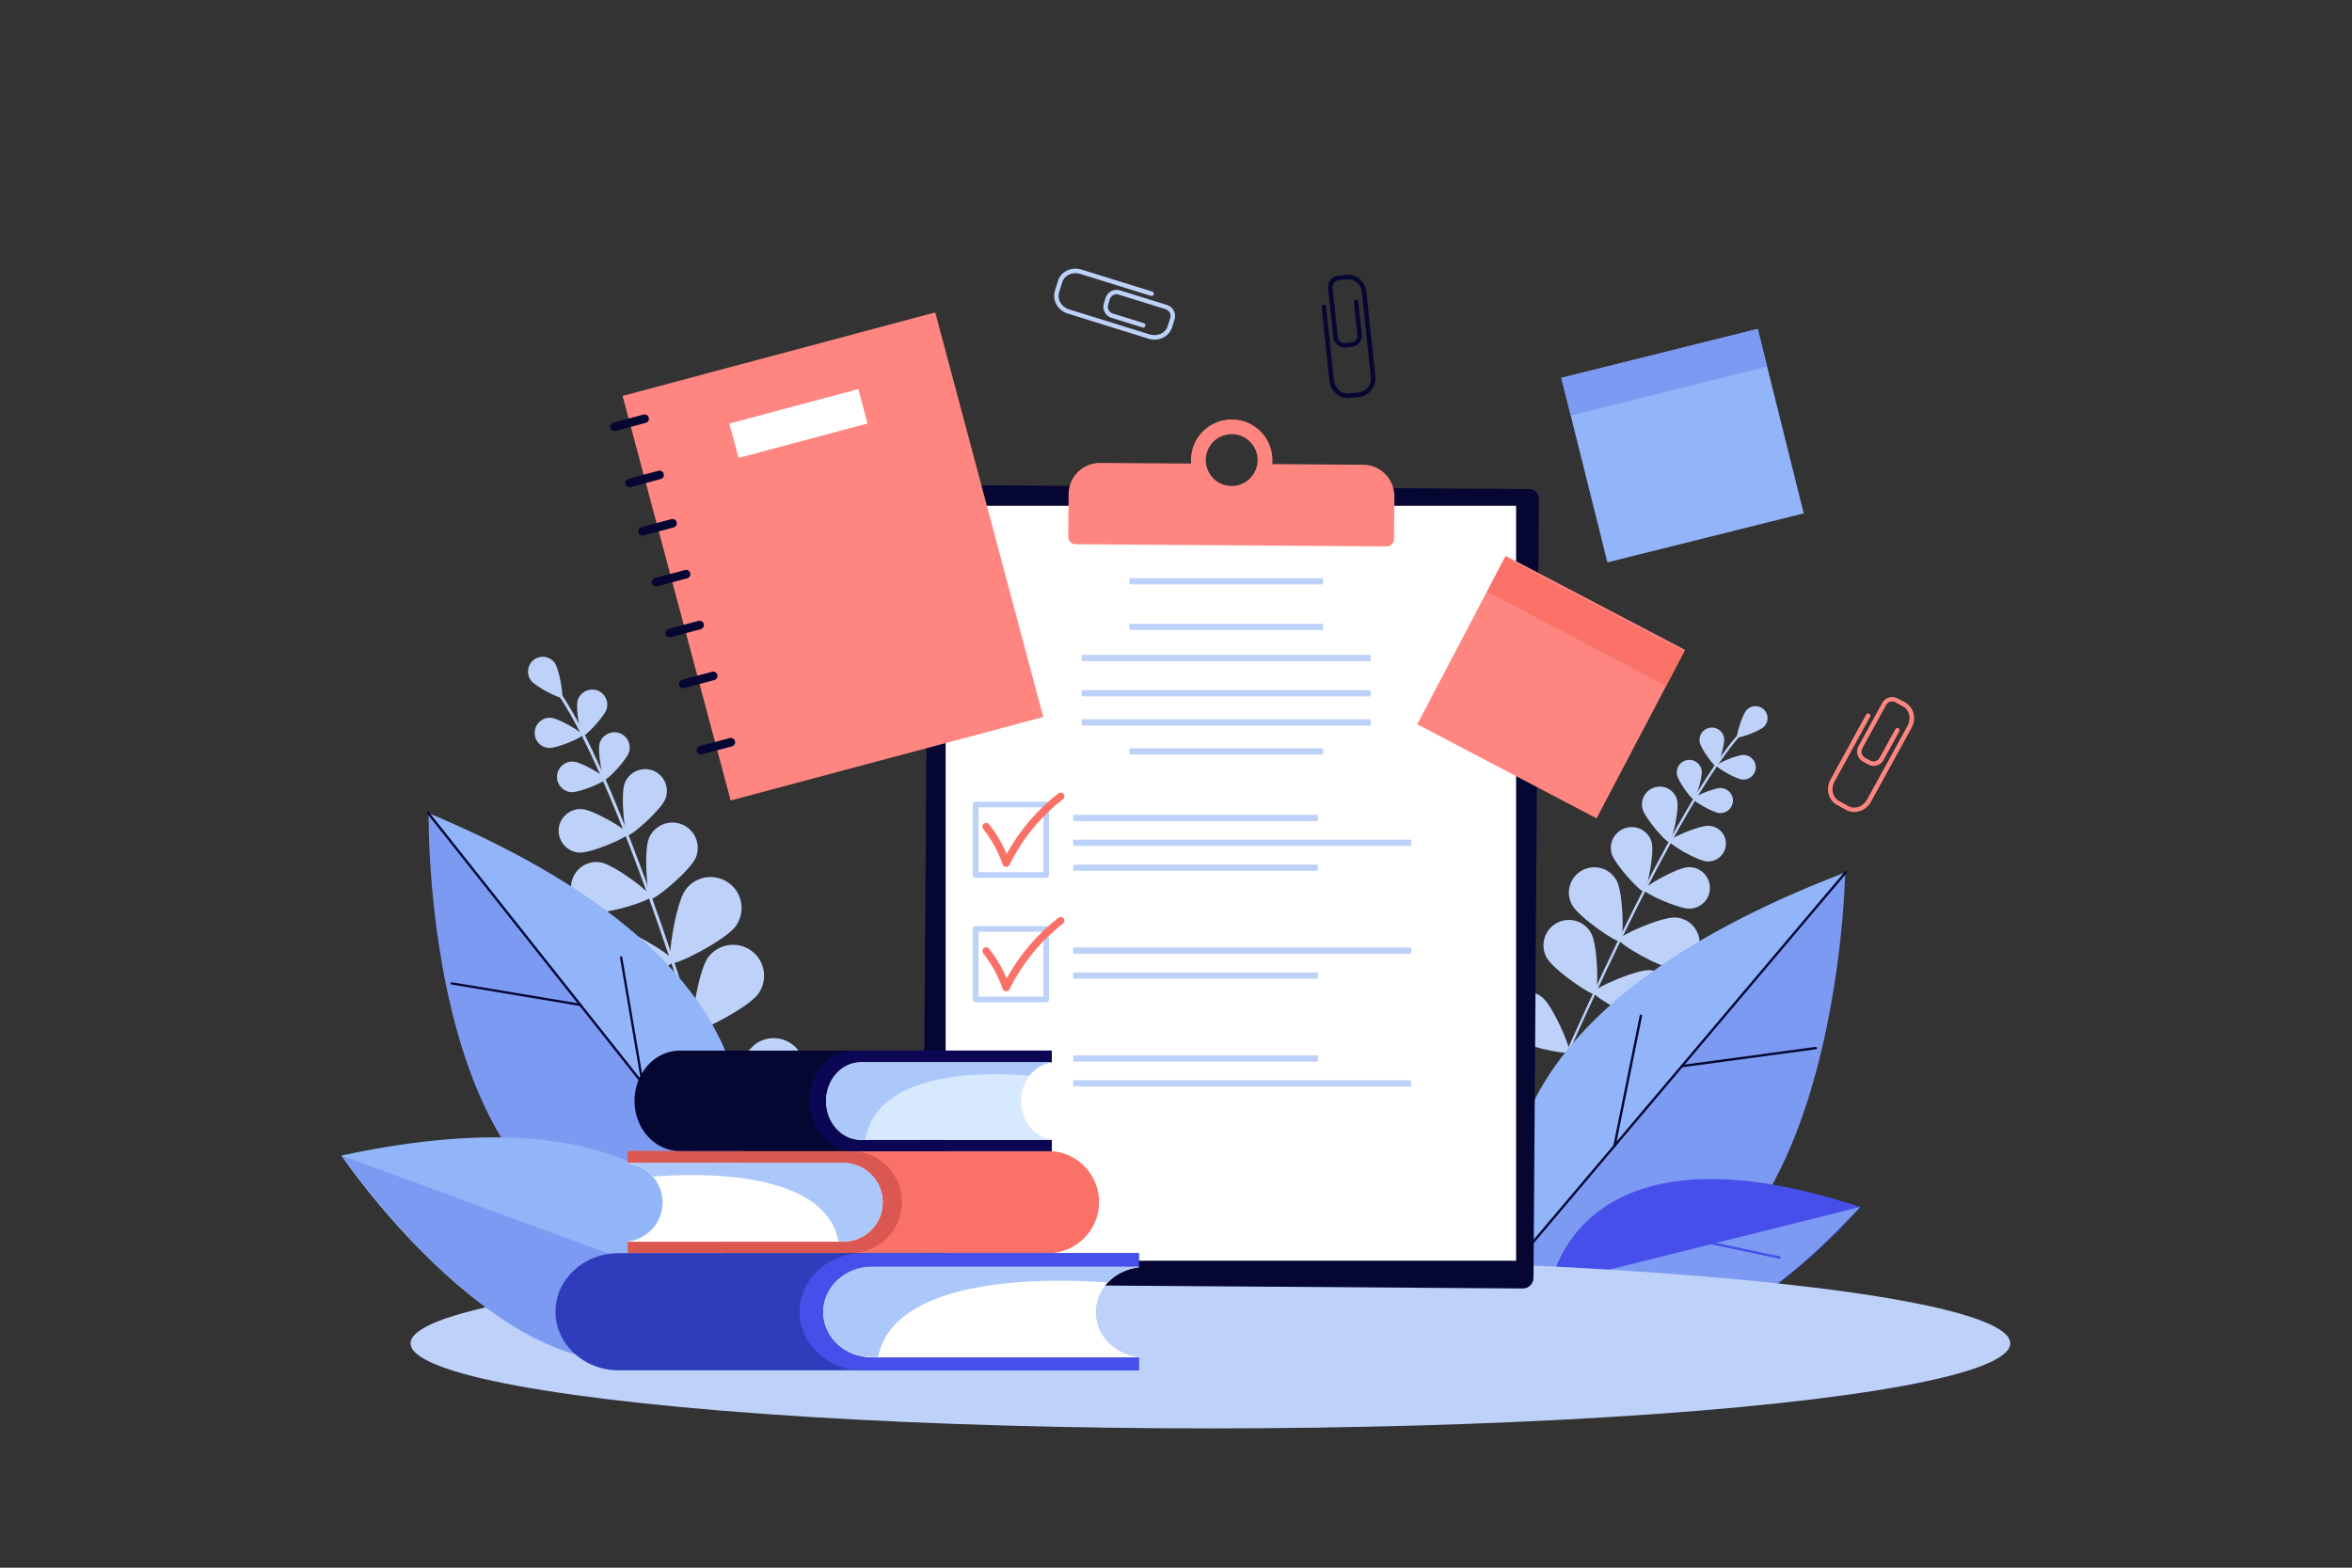 <?xml version="1.0" encoding="UTF-8"?> <!-- Generator: Adobe Illustrator 26.0.3, SVG Export Plug-In . SVG Version: 6.00 Build 0) --> <svg xmlns="http://www.w3.org/2000/svg" xmlns:xlink="http://www.w3.org/1999/xlink" version="1.1" id="_x2014_ÎÓÈ_x5F_1" x="0px" y="0px" viewBox="0 0 3000 2000" style="enable-background:new 0 0 3000 2000;" xml:space="preserve"><rect x="0" y="0" width="3000" height="2000" fill="#333333" stroke="none"/> <style type="text/css"> .st0{display:none;fill:#FFFFFF;} .st1{display:none;fill:#DDE7FE;} .st2{fill:#BDD1F9;} .st3{fill:#7C9AF2;} .st4{fill:#91B5F8;} .st5{fill:#060633;} .st6{fill:#474FEA;} .st7{fill:#FFFFFF;} .st8{fill:#FF8680;} .st9{fill:#FA7267;} .st10{display:none;} .st11{display:inline;fill:#FB9391;} .st12{display:inline;fill:#131375;} .st13{display:inline;fill:#91B5F8;} .st14{display:inline;} .st15{fill:#EA6868;} .st16{fill:#FB9391;} .st17{fill:#050521;} .st18{fill:#131375;} .st19{fill:#DB5852;} .st20{fill:#ACC7F9;} .st21{fill:#0B0755;} .st22{fill:#D7E9FF;} .st23{fill:#2F3DBC;} </style> <rect class="st0" width="3000" height="2000"></rect> <g> <path class="st1" d="M2337,1740.4c72.9-16.2,121.3-84.5,155.3-151.1c164.9-323.4,145.9-733.2-48.4-1039.8 c-24-37.8-50.6-74.4-83.8-104.5c-86.4-78.2-211.7-118.5-318.1-161.5c-127.2-51.3-257.4-96.8-392.4-122.4 c-189.2-35.9-390.8-31.2-567.1,46.4c-398.8,175.6-666.2,719.6-597,1142.8c9.8,59.6,25.8,118.8,54.9,171.8 c68,123.6,201.1,200.5,338.4,232.8c137.3,32.4,280.4,28.7,421.3,22.1L2337,1740.4z"></path> <g> <path class="st2" d="M1999.5,1343c-0.1,0-0.2-0.1-0.3-0.1c-0.8-0.4-1.1-1.3-0.8-2.1c92.5-207,171-351.4,221-406.7 c1.1-1.2,1.9-2.1,2.2-2.6c0.5-0.7,1.5-0.9,2.2-0.4c0.7,0.5,0.9,1.5,0.4,2.2c-0.4,0.6-1.2,1.5-2.5,2.9 c-49.8,55-128.1,199.2-220.5,405.9C2001,1342.8,2000.2,1343.2,1999.5,1343z"></path> <path class="st2" d="M2250.3,926.8c-5.9,6.2-32.7,15.4-34.4,13.8c-1.8-1.7,6.2-28.9,12.1-35c5.9-6.2,15.6-6.4,21.8-0.5 C2256,910.9,2256.2,920.7,2250.3,926.8z"></path> <path class="st2" d="M2199.1,941.3c1.4,8.6-7.5,36.2-10,36.6c-2.5,0.4-19.8-22.8-21.2-31.4c-1.4-8.6,4.4-16.7,13-18.1 C2189.5,926.9,2197.6,932.7,2199.1,941.3z"></path> <path class="st2" d="M2222.7,994.6c-8.7-0.6-33.6-15.5-33.4-17.9c0.2-2.5,26.7-14.1,35.4-13.6c8.7,0.6,15.3,8.1,14.8,16.8 C2238.9,988.5,2231.4,995.1,2222.7,994.6z"></path> <path class="st2" d="M2106.7,1074.5c3.9,14.1-6,61.7-10,62.9c-4,1.1-37.1-34.5-41.1-48.6c-3.9-14.1,4.3-28.7,18.4-32.6 C2088.2,1052.1,2102.8,1060.4,2106.7,1074.5z"></path> <path class="st2" d="M2155.8,1159.2c-14.6,0.7-58.8-19.7-59-23.9s42-28.4,56.6-29s27,10.7,27.6,25.3 C2181.8,1146.1,2170.4,1158.5,2155.8,1159.2z"></path> <path class="st2" d="M2062.1,1123.5c8.5,15.8,9.5,75.3,5,77.7c-4.5,2.4-53.6-31.2-62.1-47c-8.5-15.8-2.6-35.4,13.2-43.9 S2053.6,1107.7,2062.1,1123.5z"></path> <path class="st2" d="M2133.5,1235.2c-17.9-1-69.1-31.4-68.8-36.5s54.7-29.3,72.6-28.2s31.5,16.4,30.5,34.3 S2151.3,1236.3,2133.5,1235.2z"></path> <path class="st2" d="M2029.7,1190.7c8.5,15.8,9.5,75.3,5,77.7c-4.5,2.4-53.6-31.2-62.1-47c-8.5-15.8-2.6-35.4,13.2-43.9 S2021.2,1174.9,2029.7,1190.7z"></path> <path class="st2" d="M2101.1,1302.4c-17.9-1-69.1-31.4-68.8-36.5c0.3-5.1,54.7-29.3,72.6-28.2s31.5,16.4,30.5,34.3 C2134.3,1289.8,2118.9,1303.5,2101.1,1302.4z"></path> <path class="st2" d="M1967.1,1272.3c13.9,11.4,37.5,66,34.2,70c-3.2,4-61.5-8.5-75.3-19.8c-13.9-11.4-15.9-31.8-4.5-45.6 C1932.8,1263,1953.2,1261,1967.1,1272.3z"></path> <path class="st2" d="M2071.4,1369.2c-17.9,1.2-72.5-22.5-72.8-27.6c-0.3-5.1,50.6-35.9,68.5-37.1c17.9-1.2,33.3,12.3,34.5,30.2 C2102.8,1352.6,2089.3,1368,2071.4,1369.2z"></path> <path class="st2" d="M2170.5,982.8c1.4,8.7-7.6,36.8-10.1,37.2s-20.1-23.2-21.5-32c-1.4-8.7,4.5-17,13.2-18.4 C2160.8,968.1,2169.1,974.1,2170.5,982.8z"></path> <path class="st2" d="M2193.3,1037.3c-8.8-0.6-34.1-15.7-33.9-18.2c0.2-2.5,27.1-14.3,36-13.8c8.8,0.6,15.6,8.2,15,17 C2209.8,1031.2,2202.2,1037.9,2193.3,1037.3z"></path> <path class="st2" d="M2139.2,1020.7c3.1,12.2-6.5,52.9-10,53.8c-3.5,0.9-31.1-30.5-34.2-42.7c-3.1-12.2,4.4-24.6,16.6-27.6 C2123.7,1001.1,2136.1,1008.5,2139.2,1020.7z"></path> <path class="st2" d="M2177.2,1099c-12.6-0.8-48.5-22.3-48.2-25.9c0.2-3.6,38.6-20.4,51.1-19.6c12.6,0.8,22.1,11.6,21.3,24.2 C2200.6,1090.2,2189.8,1099.8,2177.2,1099z"></path> </g> <g> <path class="st3" d="M1952.2,1650.4c0,0-183.9-313.3,401.3-536.5C2353.6,1113.9,2342.8,1758.9,1952.2,1650.4z"></path> <path class="st4" d="M2354.3,1112.8l-418.1,494.6C1909.2,1514.7,1899,1286.5,2354.3,1112.8z"></path> <path class="st5" d="M1953.8,1588.1c-0.3,0-0.7-0.1-0.9-0.4c-0.6-0.5-0.7-1.5-0.2-2.1l400.4-473.7c0.5-0.6,1.5-0.7,2.1-0.2 c0.6,0.5,0.7,1.5,0.2,2.1L1955,1587.5C1954.7,1587.9,1954.3,1588.1,1953.8,1588.1z"></path> <path class="st5" d="M2145.2,1361.6c-0.7,0-1.3-0.6-1.4-1.3c-0.1-0.8,0.5-1.6,1.3-1.7l170.8-23c0.8-0.1,1.6,0.5,1.7,1.3 c0.1,0.8-0.5,1.6-1.3,1.7l-170.8,23C2145.4,1361.6,2145.3,1361.7,2145.2,1361.6z"></path> <path class="st5" d="M2059.4,1463.1c-0.1,0-0.2,0-0.3,0c-0.8-0.2-1.3-1-1.2-1.8l33.6-165.8c0.2-0.8,1-1.3,1.8-1.2 c0.8,0.2,1.3,1,1.2,1.8l-33.6,165.8C2060.8,1462.7,2060.2,1463.1,2059.4,1463.1z"></path> </g> <g> <path class="st6" d="M1978.4,1638.3c0,0,33.6-217.8,394.3-98.4C2372.7,1539.8,2120.5,1839,1978.4,1638.3z"></path> <path class="st3" d="M2372.7,1539.8l-394.3,98.4C1978.4,1638.3,2084.3,1850.2,2372.7,1539.8z"></path> <path class="st6" d="M2177.5,1586.3c-0.7-0.2-1.2-1-1-1.7c0.2-0.8,1-1.3,1.8-1.2l91.7,19.4c0.8,0.2,1.3,1,1.2,1.8 c-0.2,0.8-1,1.3-1.8,1.2l-91.7-19.4C2177.6,1586.3,2177.6,1586.3,2177.5,1586.3z"></path> <path class="st6" d="M2138.4,1667L2138.4,1667l-118.2-37.8c-0.8-0.3-1.2-1.1-1-1.9c0.3-0.8,1.1-1.2,1.9-1l0,0l118.2,37.8 c0.8,0.3,1.2,1.1,1,1.9C2140,1666.8,2139.2,1667.2,2138.4,1667z"></path> </g> <ellipse class="st2" cx="1543.9" cy="1713.8" rx="1020.2" ry="108.5"></ellipse> <g> <path class="st2" d="M915.5,1410.9c0.1,0,0.3,0,0.4-0.1c1-0.3,1.6-1.4,1.3-2.4c-79.5-265-151.9-452.1-203.8-526.9 c-1.2-1.7-2-2.9-2.3-3.5c-0.5-0.9-1.7-1.3-2.6-0.8c-0.9,0.5-1.3,1.7-0.8,2.6c0.4,0.8,1.2,2,2.5,3.9 c51.7,74.4,123.9,261.1,203.3,525.8C913.7,1410.4,914.6,1411,915.5,1410.9z"></path> <path class="st2" d="M677.1,867.9c6.1,8.4,37.1,23.8,39.5,22c2.4-1.8-3-35.9-9.1-44.3c-6.1-8.4-17.9-10.2-26.3-4.1 C672.8,847.7,671,859.5,677.1,867.9z"></path> <path class="st2" d="M736.9,893.4c-3.1,10.2,3.4,45,6.3,45.8c2.9,0.9,27.5-24.6,30.6-34.7c3.1-10.2-2.7-20.9-12.9-24 C750.7,877.5,740,883.3,736.9,893.4z"></path> <path class="st2" d="M700,954.2c10.6,0.7,43-13.5,43.2-16.5c0.2-3-30.1-21.3-40.7-22c-10.6-0.7-19.8,7.4-20.5,18 C681.3,944.4,689.3,953.6,700,954.2z"></path> <path class="st2" d="M827.8,1069.1c-7,16.4-2.4,75.7,2.3,77.6c4.7,2,50.3-36,57.3-52.4c7-16.4-0.7-35.4-17.2-42.4 C853.7,1045,834.8,1052.7,827.8,1069.1z"></path> <path class="st2" d="M755.1,1163.9c17.6,3.1,74.3-14.7,75.1-19.7c0.9-5-46.4-40.9-64-44c-17.6-3.1-34.3,8.7-37.4,26.3 C725.8,1144.1,737.5,1160.8,755.1,1163.9z"></path> <path class="st2" d="M874.2,1135.4c-12.7,17.8-23.3,89.7-18.2,93.3c5.1,3.6,69.8-29.4,82.5-47.2c12.7-17.8,8.7-42.5-9.1-55.2 C911.7,1113.6,886.9,1117.6,874.2,1135.4z"></path> <path class="st2" d="M770.3,1259.4c21.8,1.5,88.6-27.2,89-33.4c0.4-6.2-61.6-44-83.4-45.5c-21.8-1.5-40.7,14.9-42.2,36.7 C732,1239,748.5,1257.9,770.3,1259.4z"></path> <path class="st2" d="M902.9,1221.8c-12.7,17.8-23.3,89.7-18.2,93.3c5.1,3.6,69.8-29.4,82.5-47.2c12.7-17.8,8.7-42.5-9.1-55.2 C940.3,1200,915.6,1204.1,902.9,1221.8z"></path> <path class="st2" d="M799,1345.9c21.8,1.5,88.6-27.2,89-33.4c0.4-6.2-61.6-44-83.4-45.5c-21.8-1.5-40.7,14.9-42.2,36.7 C760.7,1325.4,777.2,1344.3,799,1345.9z"></path> <path class="st2" d="M965.8,1330.4c-18.5,11.6-55.7,74-52.4,79.3c3.3,5.3,75.7-0.6,94.3-12.2c18.5-11.6,24.2-36,12.6-54.5 C1008.8,1324.5,984.4,1318.9,965.8,1330.4z"></path> <path class="st2" d="M824.3,1431.3c21.4,4.2,91.3-15.9,92.5-22c1.2-6.1-55.7-51.4-77.1-55.6c-21.4-4.2-42.3,9.7-46.5,31.1 C789,1406.3,802.9,1427.1,824.3,1431.3z"></path> <path class="st2" d="M764.9,948.1c-3.1,10.4,3.5,45.7,6.4,46.6c3,0.9,27.9-24.9,31.1-35.3c3.1-10.4-2.8-21.3-13.1-24.4 C779,931.9,768.1,937.8,764.9,948.1z"></path> <path class="st2" d="M728.8,1010.6c10.8,0.7,43.7-13.7,43.9-16.7c0.2-3.1-30.6-21.6-41.4-22.3c-10.8-0.7-20.1,7.5-20.8,18.3 C709.8,1000.6,718,1009.9,728.8,1010.6z"></path> <path class="st2" d="M796.9,998.9c-5.6,14.3-0.4,65.1,3.7,66.7c4.1,1.6,42.5-32.1,48.1-46.4c5.6-14.3-1.4-30.4-15.7-36.1 C818.7,977.6,802.6,984.6,796.9,998.9z"></path> <path class="st2" d="M738.6,1087.7c15.3,1,62.1-19.4,62.4-23.8c0.3-4.4-43.5-30.7-58.8-31.7s-28.6,10.6-29.6,25.9 C711.7,1073.5,723.3,1086.7,738.6,1087.7z"></path> </g> <g> <path class="st3" d="M917.4,1567.6c0,0,186.8-296.5-370.7-529.5C546.7,1038.1,537.6,1660.4,917.4,1567.6z"></path> <path class="st4" d="M546,1037.1l388.1,489.6C963,1438.1,979.8,1218.4,546,1037.1z"></path> <path class="st5" d="M917.8,1507.5c-0.4,0-0.9-0.2-1.2-0.6L544.9,1038c-0.5-0.6-0.4-1.6,0.2-2.1c0.6-0.5,1.6-0.4,2.1,0.2 L919,1505.1c0.5,0.6,0.4,1.6-0.2,2.1C918.4,1507.4,918.1,1507.5,917.8,1507.5z"></path> <path class="st5" d="M740.1,1283.4c-0.1,0-0.2,0-0.2,0l-164-27.4c-0.8-0.1-1.4-0.9-1.2-1.7c0.1-0.8,0.9-1.4,1.7-1.2l164,27.4 c0.8,0.1,1.4,0.9,1.2,1.7C741.5,1282.9,740.8,1283.4,740.1,1283.4z"></path> <path class="st5" d="M819.7,1383.8c-0.7,0-1.3-0.5-1.5-1.2l-27.4-160.9c-0.1-0.8,0.4-1.6,1.2-1.7c0.8-0.1,1.6,0.4,1.7,1.2 l27.4,160.9c0.1,0.8-0.4,1.6-1.2,1.7C819.9,1383.8,819.8,1383.8,819.7,1383.8z"></path> </g> <g> <path class="st4" d="M940.4,1659.5c0,0-13.4-291.3-505-185.3C435.5,1474.2,725.2,1903.5,940.4,1659.5z"></path> <path class="st3" d="M435.5,1474.2l505,185.3C940.4,1659.5,771.2,1923.4,435.5,1474.2z"></path> </g> <g> <path class="st5" d="M1950.6,624l-752.9-5.3c-7.6-0.1-13.7,6-13.8,13.6l-6.9,992.4c-0.1,7.6,6,13.7,13.6,13.8l751.6,5.3 c7.6,0.1,13.7-6,13.8-13.6l6.9-993.7C1963,629.6,1957.5,624,1950.6,624z"></path> <rect x="1206.2" y="645.3" class="st7" width="727.6" height="963.1"></rect> <path class="st8" d="M1738.7,592.9l-116-0.8c0.2-1.6,0.3-3.1,0.3-4.7c0.2-28.7-22.9-52.1-51.6-52.3c-28.7-0.2-52.1,22.9-52.3,51.6 c0,1.6,0.1,3.2,0.2,4.7l-116-0.8c-22.1-0.2-40.2,17.6-40.3,39.8l-0.4,54.6c0,5.1,4.1,9.3,9.2,9.3l397,2.8c5.1,0,9.3-4.1,9.3-9.2 l0.4-54.6C1778.6,611.1,1760.8,593,1738.7,592.9z M1570.8,620c-18.3-0.1-32.9-15-32.8-33.3c0.1-18.3,15-32.9,33.3-32.8 c18.3,0.1,32.9,15,32.8,33.3C1603.9,605.5,1589,620.2,1570.8,620z"></path> <g> <path class="st2" d="M1686.1,745.6H1442c-0.8,0-1.4-0.6-1.4-1.4v-5.2c0-0.8,0.6-1.4,1.4-1.4h244.2c0.8,0,1.4,0.6,1.4,1.4v5.2 C1687.5,745,1686.9,745.6,1686.1,745.6z"></path> <path class="st2" d="M1686.1,803.8H1442c-0.8,0-1.4-0.6-1.4-1.4v-5.2c0-0.8,0.6-1.4,1.4-1.4h244.2c0.8,0,1.4,0.6,1.4,1.4v5.2 C1687.5,803.2,1686.9,803.8,1686.1,803.8z"></path> <path class="st2" d="M1679.5,1047.5h-309.1c-0.9,0-1.6-0.7-1.6-1.6v-4.8c0-0.9,0.7-1.6,1.6-1.6h309.1c0.9,0,1.6,0.7,1.6,1.6v4.8 C1681,1046.8,1680.3,1047.5,1679.5,1047.5z"></path> <path class="st2" d="M1679.5,1111h-309.1c-0.9,0-1.6-0.7-1.6-1.6v-4.8c0-0.9,0.7-1.6,1.6-1.6h309.1c0.9,0,1.6,0.7,1.6,1.6v4.8 C1681,1110.3,1680.3,1111,1679.5,1111z"></path> <path class="st2" d="M1798.5,1079.2h-428.2c-0.9,0-1.6-0.7-1.6-1.6v-4.8c0-0.9,0.7-1.6,1.6-1.6h428.2c0.9,0,1.6,0.7,1.6,1.6v4.8 C1800.1,1078.5,1799.4,1079.2,1798.5,1079.2z"></path> <path class="st2" d="M1686.1,962.6H1442c-0.8,0-1.4-0.6-1.4-1.4V956c0-0.8,0.6-1.4,1.4-1.4h244.2c0.8,0,1.4,0.6,1.4,1.4v5.2 C1687.5,962,1686.9,962.6,1686.1,962.6z"></path> <path class="st2" d="M1747.3,843.5h-366.4c-0.7,0-1.2-0.5-1.2-1.2v-5.6c0-0.7,0.5-1.2,1.2-1.2h366.4c0.7,0,1.2,0.5,1.2,1.2v5.6 C1748.5,843,1747.9,843.5,1747.3,843.5z"></path> <path class="st2" d="M1747.3,888.5h-366.4c-0.7,0-1.2-0.5-1.2-1.2v-5.6c0-0.7,0.5-1.2,1.2-1.2h366.4c0.7,0,1.2,0.5,1.2,1.2v5.6 C1748.5,888,1747.9,888.5,1747.3,888.5z"></path> <path class="st2" d="M1747.3,925.6h-366.4c-0.7,0-1.2-0.5-1.2-1.2v-5.6c0-0.7,0.5-1.2,1.2-1.2h366.4c0.7,0,1.2,0.5,1.2,1.2v5.6 C1748.5,925,1747.9,925.6,1747.3,925.6z"></path> <path class="st2" d="M1334.4,1119.9h-90c-2,0-3.6-1.6-3.6-3.6v-90c0-2,1.6-3.6,3.6-3.6h90c2,0,3.6,1.6,3.6,3.6v90 C1338,1118.3,1336.4,1119.9,1334.4,1119.9z M1248.1,1112.7h82.8v-82.8h-82.8V1112.7z"></path> <path class="st9" d="M1283.4,1106c-0.1,0-0.2,0-0.3,0c-1.9-0.1-3.6-1.4-4.2-3.2c-5.6-16.3-14-31.5-24.8-45.3 c-1.6-2.1-1.3-5.1,0.8-6.7c2.1-1.6,5.1-1.3,6.7,0.8c9.2,11.7,16.7,24.5,22.4,38c16.2-29.8,38.9-56.4,66-77.5 c2.1-1.6,5.1-1.2,6.7,0.8c1.6,2.1,1.2,5.1-0.8,6.7c-28.9,22.5-52.5,51.4-68.2,83.8C1286.9,1104.9,1285.2,1106,1283.4,1106z"></path> <path class="st2" d="M1679.5,1248.6h-309.1c-0.9,0-1.6-0.7-1.6-1.6v-4.8c0-0.9,0.7-1.6,1.6-1.6h309.1c0.9,0,1.6,0.7,1.6,1.6v4.8 C1681,1247.9,1680.3,1248.6,1679.5,1248.6z"></path> <path class="st2" d="M1798.5,1216.8h-428.2c-0.9,0-1.6-0.7-1.6-1.6v-4.8c0-0.9,0.7-1.6,1.6-1.6h428.2c0.9,0,1.6,0.7,1.6,1.6v4.8 C1800.1,1216.1,1799.4,1216.8,1798.5,1216.8z"></path> <path class="st2" d="M1334.4,1278.6h-90c-2,0-3.6-1.6-3.6-3.6v-90c0-2,1.6-3.6,3.6-3.6h90c2,0,3.6,1.6,3.6,3.6v90 C1338,1277,1336.4,1278.6,1334.4,1278.6z M1248.1,1271.4h82.8v-82.8h-82.8V1271.4z"></path> <path class="st9" d="M1283.4,1264.7c-0.1,0-0.2,0-0.3,0c-1.9-0.1-3.6-1.4-4.2-3.2c-5.6-16.3-14-31.5-24.8-45.3 c-1.6-2.1-1.3-5.1,0.8-6.7c2.1-1.6,5.1-1.3,6.7,0.8c9.2,11.7,16.7,24.5,22.4,38c16.2-29.8,38.9-56.4,66-77.5 c2.1-1.6,5.1-1.2,6.7,0.8c1.6,2.1,1.2,5.1-0.8,6.7c-28.9,22.5-52.5,51.4-68.2,83.8C1286.9,1263.7,1285.2,1264.7,1283.4,1264.7z"></path> <path class="st2" d="M1679.5,1354.4h-309.1c-0.9,0-1.6-0.7-1.6-1.6v-4.8c0-0.9,0.7-1.6,1.6-1.6h309.1c0.9,0,1.6,0.7,1.6,1.6v4.8 C1681,1353.7,1680.3,1354.4,1679.5,1354.4z"></path> <path class="st2" d="M1798.5,1386.1h-428.2c-0.9,0-1.6-0.7-1.6-1.6v-4.8c0-0.9,0.7-1.6,1.6-1.6h428.2c0.9,0,1.6,0.7,1.6,1.6v4.8 C1800.1,1385.4,1799.4,1386.1,1798.5,1386.1z"></path> </g> </g> <g class="st10"> <path class="st11" d="M1743.9,1681.1c0,0-7.5,44-7.8,44.6c-0.3,0.5,2.8,5.3,2.8,5.3l11.9,2.1l10.8-5c0,0,6.3-35.5,7.4-41 C1770.1,1681.5,1743.9,1681.1,1743.9,1681.1z"></path> <path class="st12" d="M1761.6,1728.1c0,0-13.7,4.8-25.4-3.1c0,0-45.6,17.1-44.2,30.1c0,0-1.9,3.9,17.8,3 c19.8-0.8,50.5-1.7,51.3-2.2S1765.8,1757.5,1761.6,1728.1z"></path> <path class="st11" d="M1879.3,1681.1c0,0,11.6,44,11.3,44.6c-0.3,0.5,2.7,5.3,2.7,5.3l11.9,2.1l10.8-5c0,0-5.9-36.2-4.8-41.7 C1912.5,1680.8,1879.3,1681.1,1879.3,1681.1z"></path> <path class="st12" d="M1916.1,1728.1c0,0-13.7,4.8-25.4-3.1c0,0-45.6,17.1-44.2,30.1c0,0-1.9,3.9,17.8,3 c19.8-0.8,50.5-1.7,51.3-2.2C1916.5,1755.4,1920.3,1757.5,1916.1,1728.1z"></path> <path class="st12" d="M1756.2,1405.9l-23.8,301.3h40.9c0,0,43.3-238.1,49.4-239.1c6.1-1,50,239.1,50,239.1h47l-24-309.1 L1756.2,1405.9z"></path> <path class="st13" d="M1848.6,1171.1c0,0-62.5,7.3-75.8,16.4c-13.2,9-16.7,158-16.7,158l-2.1,66.1c0,0,82.2,27.8,149,0l3.5-66.1 c0,0,31.2-151.1,9.7-157.2C1894.6,1182.1,1848.6,1171.1,1848.6,1171.1z"></path> <g class="st14"> <g> <path class="st15" d="M1814.9,1112c0,0-2.5-4.6-4.9-3c-6.1,3.9-0.9,10.2,2.8,11.8L1814.9,1112z"></path> <path class="st16" d="M1815,1096L1815,1096c0.1-0.4,0.1-0.9,0.1-1.4c1.8-20.2,20.3-34.8,40.6-31.6c16.9,2.7,29.6,17.5,29.7,34.6 c0,6.4-1.6,12.3-4.5,17.4c-4,7.9-7.5,14.7-11.1,20.2c-5.9,9.2-8.5,20.1-7.6,31l0.7,8.6c-22.6,9.5-31.5-2.1-31.5-2.1l1-15.5 c0.1-2-1.3-3.8-3.3-4.1c0,0,0,0,0,0C1802.5,1149,1813.9,1108,1815,1096z"></path> <path class="st17" d="M1849.5,1117.7c0.2-1.8,1.8-3.1,3.6-3c1.8,0.2,3.1,1.8,3,3.6c-0.2,1.8-1.8,3.1-3.6,3 C1850.7,1121.1,1849.3,1119.5,1849.5,1117.7z"></path> <path class="st17" d="M1821,1109.2c0.2-1.8,1.8-3.1,3.6-3c1.8,0.2,3.1,1.8,3,3.6c-0.2,1.8-1.8,3.1-3.6,3 S1820.8,1111.1,1821,1109.2z"></path> <path class="st17" d="M1861.7,1113.7c0.3,0,0.7,0,1-0.2c1-0.5,1.4-1.6,0.9-2.6c-1.4-2.9-6-7.5-13.7-4.6c-1,0.4-1.5,1.5-1.1,2.5 c0.4,1,1.5,1.5,2.5,1.1c6.3-2.5,8.7,2.4,8.8,2.6C1860.4,1113.2,1861,1113.6,1861.7,1113.7z"></path> <path class="st17" d="M1831.5,1105.8c0.3,0,0.7,0,1-0.2c1-0.5,1.4-1.6,0.9-2.6c-1.4-2.9-6-7.5-13.7-4.6c-1,0.4-1.5,1.5-1.1,2.5 c0.4,1,1.5,1.5,2.5,1.1c6.3-2.5,8.7,2.4,8.8,2.6C1830.3,1105.3,1830.9,1105.7,1831.5,1105.8z"></path> <polygon class="st18" points="1888.2,1103.7 1876.6,1126.6 1870.3,1124.8 1869.3,1093.8 "></polygon> <path class="st16" d="M1869.4,1123.9c0.7-1.1,1.7-1.9,3-2.2c2.5-0.8,6.9-1.4,9.6,1.8c3.9,4.7-5.8,15.3-13.8,8.9 C1868,1132.3,1865.8,1129.7,1869.4,1123.9z"></path> <path class="st15" d="M1831.6,1128c3,1.8,5.9,0.4,6,0.4c0.3-0.1,0.4-0.5,0.3-0.8c-0.1-0.3-0.5-0.4-0.8-0.3 c-0.1,0.1-3.4,1.6-6.3-1.5c-0.5-0.5-0.7-0.9-0.7-1.2c0-0.4,0.5-0.9,1.2-1.5c1.6-1.5,4.4-3.9,5.7-9.9c0.1-0.3-0.1-0.6-0.4-0.7 c-0.3-0.1-0.6,0.1-0.7,0.4c-1.2,5.6-3.7,7.8-5.3,9.3c-0.9,0.8-1.6,1.4-1.6,2.3c0,0.6,0.3,1.2,1,2 C1830.5,1127.2,1831.1,1127.7,1831.6,1128z"></path> <path class="st7" d="M1844.3,1135.2c0,0-13.5,0.4-21.6-4.3c0,0,1.2,10.4,8.8,12C1839.2,1144.4,1844.3,1135.2,1844.3,1135.2z"></path> <path class="st18" d="M1821.9,1082.9c0,0-5.4,3.1-8.5,24.3c0,0,0.4-23.9,3.3-26.3C1819.6,1078.5,1821.9,1082.9,1821.9,1082.9z"></path> </g> <path class="st18" d="M1879.1,1059.7c-7-7.8-19.9-7.2-28.2-13.6c2.6,5.4,6.3,10.3,10.7,14.4c-12.4-3.6-24.7-7.2-37.1-10.7 c3.8,3.9,8,7.4,12.5,10.4c-9.6,0.8-19.3,0.8-28.9-0.2c-1,1.5-0.3,3.4,0.3,5.1c3.6,8.9,8.1,18.8,17,22.4c2.8,1.1,5.8,1.5,8.8,1.7 c11.8,0.6,24.9-2.3,34.7,4.4c4.5,3.1,10.2,13.8,16.6,12.3C1891.2,1104.4,1900.8,1084,1879.1,1059.7z"></path> </g> <path class="st13" d="M1780.1,1184.1c-31.6,7.3-78.3,93.8-90.5,108.2c-12.2,14.4-53.9,61-53.9,61l24.1,10c0,0,67.1-36.4,94.5-67.8 C1781.7,1264,1780.1,1184.1,1780.1,1184.1z"></path> <g class="st14"> <path class="st9" d="M1493.2,1187.3l-32.9-15c-5.7-2.6-12.1,1.6-12.1,7.8l-0.1,42.5c0,3.4,2,6.4,5,7.8l18.4,8.4 c4.4,2,9.7-0.1,11.5-4.6l14.6-35.9C1499.3,1194.1,1497.4,1189.2,1493.2,1187.3z"></path> <path class="st5" d="M1496.3,1184.3l-4.3-2l-26.4,58l4.3,2c13.7,6.2,21.9,20.4,20.4,35.4l0,0c-1.1,11.7,5.3,22.8,16,27.6 l312.8,142.3l61.4-135l-312.8-142.3c-10.7-4.9-23.3-2.4-31.3,6.1l0,0C1526.1,1187.4,1510,1190.5,1496.3,1184.3z"></path> <rect x="1913.2" y="1414.5" transform="matrix(0.414 -0.91 0.91 0.414 -152.047 2641.461)" class="st5" width="125.6" height="48.7"></rect> <path class="st9" d="M1579,1175.5l-61.4,135l365.2,166.2c1.4,0.7,3.1,0,3.8-1.4l59-129.8c0.7-1.4,0-3.1-1.4-3.8L1579,1175.5z"></path> <rect x="1674.5" y="1212.9" transform="matrix(0.414 -0.91 0.91 0.414 -232.508 2325.328)" class="st7" width="31.4" height="260.7"></rect> <rect x="1843.2" y="1335.7" transform="matrix(0.414 -0.91 0.91 0.414 -160.014 2572.227)" class="st5" width="149.9" height="149.4"></rect> <path class="st5" d="M1936.5,1526.5c-1.4,0-2.8-0.3-4.1-0.9l-169-76.9c-5-2.3-7.2-8.2-4.9-13.2c2.3-5,8.1-7.2,13.2-4.9 l159.9,72.8l4.7-10.2c2.3-5,8.2-7.2,13.2-4.9c5,2.3,7.2,8.2,4.9,13.2l-8.8,19.3C1943.9,1524.4,1940.3,1526.5,1936.5,1526.5z"></path> </g> <path class="st11" d="M1914.6,1355.7c0,0-16.9,8.5-22.6,12c-5.8,3.5-14,2.6-13.2,6.5c0.8,3.8,13.7,2,13.7,2s-7.2,11.7-10,15 c-2.8,3.3-6.2,10.3-4,12.5s14.4-14.4,14.4-14.4s-8.9,15-7.2,17.4c1.6,2.5,15.7-14.9,15.7-14.9s-10.2,15.5-10,17.4s2.7,1.7,7.7-2.9 c5-4.6,8.8-10.6,8.8-10.6s-6.4,11.4-6.7,13.1c-0.3,1.6,0.5,4.1,7.1-3.5c6.6-7.6,18.1-25.8,20.1-37.5L1914.6,1355.7z"></path> <path class="st13" d="M1916.1,1188.3c2.2,1.4,4.3,3,6.5,4.7c35.6,28.4,69.3,94.4,61.3,112.5c-8.5,19.2-52.2,67.8-52.2,67.8 l-26-14.1c0,0,25.4-46.5,26.9-59.8c1.5-13.3-18.2-38.9-18.2-38.9L1916.1,1188.3z"></path> </g> <g> <rect x="856" y="443.4" transform="matrix(0.966 -0.258 0.258 0.966 -147.172 297.604)" class="st8" width="412.8" height="534.3"></rect> <g> <path class="st5" d="M823.6,539.5l-38.2,10.2c-2.9,0.8-5.9-1-6.7-3.9c-0.8-2.9,1-5.9,3.9-6.7l38.2-10.2c2.9-0.8,5.9,1,6.7,3.9 C828.3,535.8,826.6,538.8,823.6,539.5z"></path> <g> <path class="st5" d="M842.7,611.2l-38.2,10.2c-2.9,0.8-5.9-1-6.7-3.9c-0.8-2.9,1-5.9,3.9-6.7l38.2-10.2c2.9-0.8,5.9,1,6.7,3.9 C847.4,607.4,845.7,610.4,842.7,611.2z"></path> <path class="st5" d="M859.2,672.9L821,683.1c-2.9,0.8-5.9-1-6.7-3.9c-0.8-2.9,1-5.9,3.9-6.7l38.2-10.2c2.9-0.8,5.9,1,6.7,3.9 C863.9,669.1,862.1,672.1,859.2,672.9z"></path> <path class="st5" d="M876.5,737.8l-38.2,10.2c-2.9,0.8-5.9-1-6.7-3.9c-0.8-2.9,1-5.9,3.9-6.7l38.2-10.2c2.9-0.8,5.9,1,6.7,3.9 C881.2,734,879.4,737,876.5,737.8z"></path> <path class="st5" d="M893.8,802.7l-38.2,10.2c-2.9,0.8-5.9-1-6.7-3.9c-0.8-2.9,1-5.9,3.9-6.7l38.2-10.2c2.9-0.8,5.9,1,6.7,3.9 C898.5,798.9,896.7,801.9,893.8,802.7z"></path> <path class="st5" d="M911.1,867.6l-38.2,10.2c-2.9,0.8-5.9-1-6.7-3.9c-0.8-2.9,1-5.9,3.9-6.7l38.2-10.2c2.9-0.8,5.9,1,6.7,3.9 C915.8,863.8,914,866.8,911.1,867.6z"></path> <path class="st5" d="M933.6,952.2l-38.2,10.2c-2.9,0.8-5.9-1-6.7-3.9c-0.8-2.9,1-5.9,3.9-6.7l38.2-10.2c2.9-0.8,5.9,1,6.7,3.9 C938.3,948.4,936.6,951.4,933.6,952.2z"></path> </g> </g> <rect x="933.3" y="518.2" transform="matrix(0.966 -0.258 0.258 0.966 -104.945 280.549)" class="st7" width="170.3" height="45.4"></rect> </g> <g> <rect x="1855.9" y="748" transform="matrix(0.465 -0.886 0.886 0.465 281.983 2220.501)" class="st8" width="242.6" height="258.2"></rect> <rect x="1997.2" y="662.5" transform="matrix(0.465 -0.885 0.885 0.465 381.661 2214.424)" class="st9" width="49.6" height="258.2"></rect> </g> <g> <rect x="2017.6" y="447.3" transform="matrix(0.97 -0.242 0.242 0.97 -73.787 536.488)" class="st4" width="258.2" height="242.6"></rect> <rect x="1994.2" y="450.1" transform="matrix(0.97 -0.242 0.242 0.97 -51.815 528.067)" class="st3" width="258.2" height="49.6"></rect> </g> <g> <g> <path class="st9" d="M1336.8,1468.4H800.7v15.4h275c27.7,0,50.2,22.5,50.2,50.2l0,0c0,27.7-22.5,50.2-50.2,50.2h-275v14.5h536.1 c36,0,65.1-29.2,65.1-65.1l0,0C1401.9,1497.6,1372.8,1468.4,1336.8,1468.4L1336.8,1468.4z"></path> <path class="st19" d="M1150.4,1533.6L1150.4,1533.6c0-36-29.2-65.1-65.1-65.1H800.7v15.4h275c27.7,0,50.2,22.5,50.2,50.2l0,0 c0,27.7-22.5,50.2-50.2,50.2h-275v14.5h284.5C1121.2,1598.7,1150.4,1569.6,1150.4,1533.6L1150.4,1533.6z"></path> <path class="st7" d="M1075.7,1483.9h-275v0.3c25,2.9,44.4,24.1,44.4,49.8l0,0c0,25.8-19.4,47-44.4,49.8v0.3h275 c27.7,0,50.2-22.5,50.2-50.2l0,0C1125.9,1506.4,1103.4,1483.9,1075.7,1483.9L1075.7,1483.9z"></path> <path class="st20" d="M1125.9,1533.6c0-27.7-22.5-50.2-50.2-50.2h-275v0.3c12.9,1.5,24.3,7.9,32.4,17.3 c55-4.4,219.1-9.4,236.4,82.8h6.3C1103.4,1583.8,1125.9,1561.3,1125.9,1533.6L1125.9,1533.6z"></path> </g> <g> <path class="st5" d="M867,1340.3h474.5v15.2h-243.5c-24.5,0-44.4,22.1-44.4,49.4l0,0c0,27.3,19.9,49.4,44.4,49.4h243.5v14.2H867 c-31.8,0-57.7-28.7-57.7-64.1l0,0C809.4,1369,835.2,1340.3,867,1340.3L867,1340.3z"></path> <path class="st21" d="M1032,1404.4L1032,1404.4c0-35.4,25.8-64.1,57.7-64.1h251.9v15.2h-243.5c-24.5,0-44.4,22.1-44.4,49.4l0,0 c0,27.3,19.9,49.4,44.4,49.4h243.5v14.2h-251.9C1057.9,1468.5,1032,1439.8,1032,1404.4L1032,1404.4z"></path> <path class="st22" d="M1098.1,1355.5h243.5v0.3c-22.1,2.8-39.3,23.7-39.3,49.1l0,0c0,25.4,17.2,46.2,39.3,49.1v0.3h-243.5 c-24.5,0-44.4-22.1-44.4-49.4l0,0C1053.7,1377.6,1073.6,1355.5,1098.1,1355.5L1098.1,1355.5z"></path> <path class="st20" d="M1053.7,1404.4c0-27.3,19.9-49.4,44.4-49.4h243.5v0.3c-11.4,1.5-21.5,7.8-28.6,17 c-48.7-4.3-193.9-9.3-209.2,81.5h-5.6C1073.6,1453.8,1053.7,1431.7,1053.7,1404.4L1053.7,1404.4z"></path> </g> <g> <path class="st23" d="M789.1,1598.7h663.5v17.7h-340.4c-34.3,0-62.1,25.8-62.1,57.6l0,0c0,31.8,27.8,57.6,62.1,57.6h340.4v16.6 H789.1c-44.5,0-80.6-33.5-80.6-74.8l0,0C708.5,1632.2,744.6,1598.7,789.1,1598.7L789.1,1598.7z"></path> <path class="st6" d="M1019.9,1673.5L1019.9,1673.5c0-41.3,36.1-74.8,80.6-74.8h352.2v17.7h-340.4c-34.3,0-62.1,25.8-62.1,57.6 l0,0c0,31.8,27.8,57.6,62.1,57.6h340.4v16.6h-352.2C1055.9,1748.3,1019.9,1714.8,1019.9,1673.5L1019.9,1673.5z"></path> <path class="st7" d="M1112.2,1616.5h340.4v0.4c-30.9,3.3-54.9,27.6-54.9,57.2l0,0c0,29.6,24,53.9,54.9,57.2v0.4h-340.4 c-34.3,0-62.1-25.8-62.1-57.6l0,0C1050.1,1642.3,1077.9,1616.5,1112.2,1616.5L1112.2,1616.5z"></path> <path class="st20" d="M1050.1,1673.5c0-31.8,27.8-57.6,62.1-57.6h340.4v0.4c-16,1.7-30.1,9-40,19.8c-68.1-5-271.2-10.8-292.6,95 h-7.8C1077.9,1731.1,1050.1,1705.3,1050.1,1673.5L1050.1,1673.5z"></path> </g> </g> <g> <g> <path class="st5" d="M1724.2,442.5l-7.5,0.8c-8,0.8-15.1-4.9-16-12.9l-6.7-62.6c-0.8-8,4.9-15.1,12.9-16l10.7-1.1 c1.6-0.2,3,1,3.1,2.5c0.2,1.6-1,3-2.5,3.1l-10.7,1.1c-4.9,0.5-8.4,4.9-7.9,9.7l6.7,62.6c0.5,4.9,4.9,8.4,9.7,7.9l7.5-0.8 c4.9-0.5,8.4-4.9,7.9-9.7l-4.4-41.6c-0.2-1.6,1-3,2.5-3.1c1.6-0.2,3,1,3.1,2.5l4.4,41.6C1738,434.5,1732.2,441.7,1724.2,442.5z"></path> </g> <g> <path class="st5" d="M1734.3,506.2l-13.4,1.4c-12.4,1.3-23.7-8.4-25.1-21.7l-10-94.2c-0.2-1.6,1-3,2.5-3.1c1.6-0.2,3,1,3.1,2.5 l10,94.2c1.1,10.2,9.5,17.7,18.8,16.7l13.4-1.4c9.3-1,16-10.1,14.9-20.3L1737.1,373c-1.1-10.2-9.5-17.7-18.8-16.7 c-1.6,0.2-3-1-3.1-2.5c-0.2-1.6,1-3,2.5-3.1c12.4-1.3,23.7,8.4,25.1,21.7l11.4,107.3C1755.7,492.9,1746.7,504.9,1734.3,506.2z"></path> </g> </g> <g> <g> <path class="st8" d="M2382.9,975.3l-6.6-3.6c-7-3.9-9.6-12.7-5.8-19.7l30.3-55.2c3.9-7,12.7-9.6,19.7-5.8l9.4,5.2 c1.4,0.8,1.9,2.5,1.1,3.9c-0.8,1.4-2.5,1.9-3.9,1.1l-9.4-5.2c-4.3-2.3-9.7-0.8-12,3.5l-30.3,55.2c-2.3,4.3-0.8,9.7,3.5,12 l6.6,3.6c4.3,2.3,9.7,0.8,12-3.5l20.1-36.7c0.8-1.4,2.5-1.9,3.9-1.1c1.4,0.8,1.9,2.5,1.1,3.9l-20.1,36.7 C2398.8,976.6,2389.9,979.1,2382.9,975.3z"></path> </g> <g> <path class="st8" d="M2354.8,1033.3l-11.8-6.5c-11-6-14.6-20.4-8.2-32.2l45.5-83c0.8-1.4,2.5-1.9,3.9-1.1 c1.4,0.8,1.9,2.5,1.1,3.9l-45.5,83c-4.9,9-2.3,20,5.9,24.5l11.8,6.5c8.2,4.5,18.9,0.8,23.8-8.1l51.9-94.6c4.9-9,2.3-20-5.9-24.5 c-1.4-0.8-1.9-2.5-1.1-3.9c0.8-1.4,2.5-1.9,3.9-1.1c11,6,14.6,20.4,8.2,32.2l-51.9,94.6 C2379.9,1034.6,2365.7,1039.3,2354.8,1033.3z"></path> </g> </g> <g> <g> <path class="st2" d="M1408,387.2l2.2-7.2c2.4-7.7,10.5-11.9,18.2-9.6l60.2,18.7c7.7,2.4,11.9,10.5,9.6,18.2l-3.2,10.3 c-0.5,1.5-2.1,2.3-3.6,1.9c-1.5-0.5-2.3-2.1-1.9-3.6l3.2-10.3c1.4-4.7-1.2-9.6-5.8-11.1l-60.2-18.7c-4.7-1.4-9.6,1.2-11.1,5.8 l-2.2,7.2c-1.4,4.7,1.2,9.6,5.8,11.1l39.9,12.4c1.5,0.5,2.3,2.1,1.9,3.6c-0.5,1.5-2.1,2.3-3.6,1.9l-39.9-12.4 C1409.9,403,1405.6,394.8,1408,387.2z"></path> </g> <g> <path class="st2" d="M1345.5,371.2l4-12.9c3.7-11.9,17.1-18.4,29.9-14.4l90.4,28.1c1.5,0.5,2.3,2.1,1.9,3.6 c-0.5,1.5-2.1,2.3-3.6,1.9l-90.4-28.1c-9.8-3-20,1.7-22.8,10.7l-4,12.9c-2.8,8.9,2.9,18.7,12.7,21.7l103,32 c9.8,3,20-1.7,22.8-10.7c0.5-1.5,2.1-2.3,3.6-1.9c1.5,0.5,2.3,2.1,1.9,3.6c-3.7,11.9-17.1,18.4-29.9,14.4l-103-32 C1349.2,396,1341.8,383.1,1345.5,371.2z"></path> </g> </g> </g> </svg> 